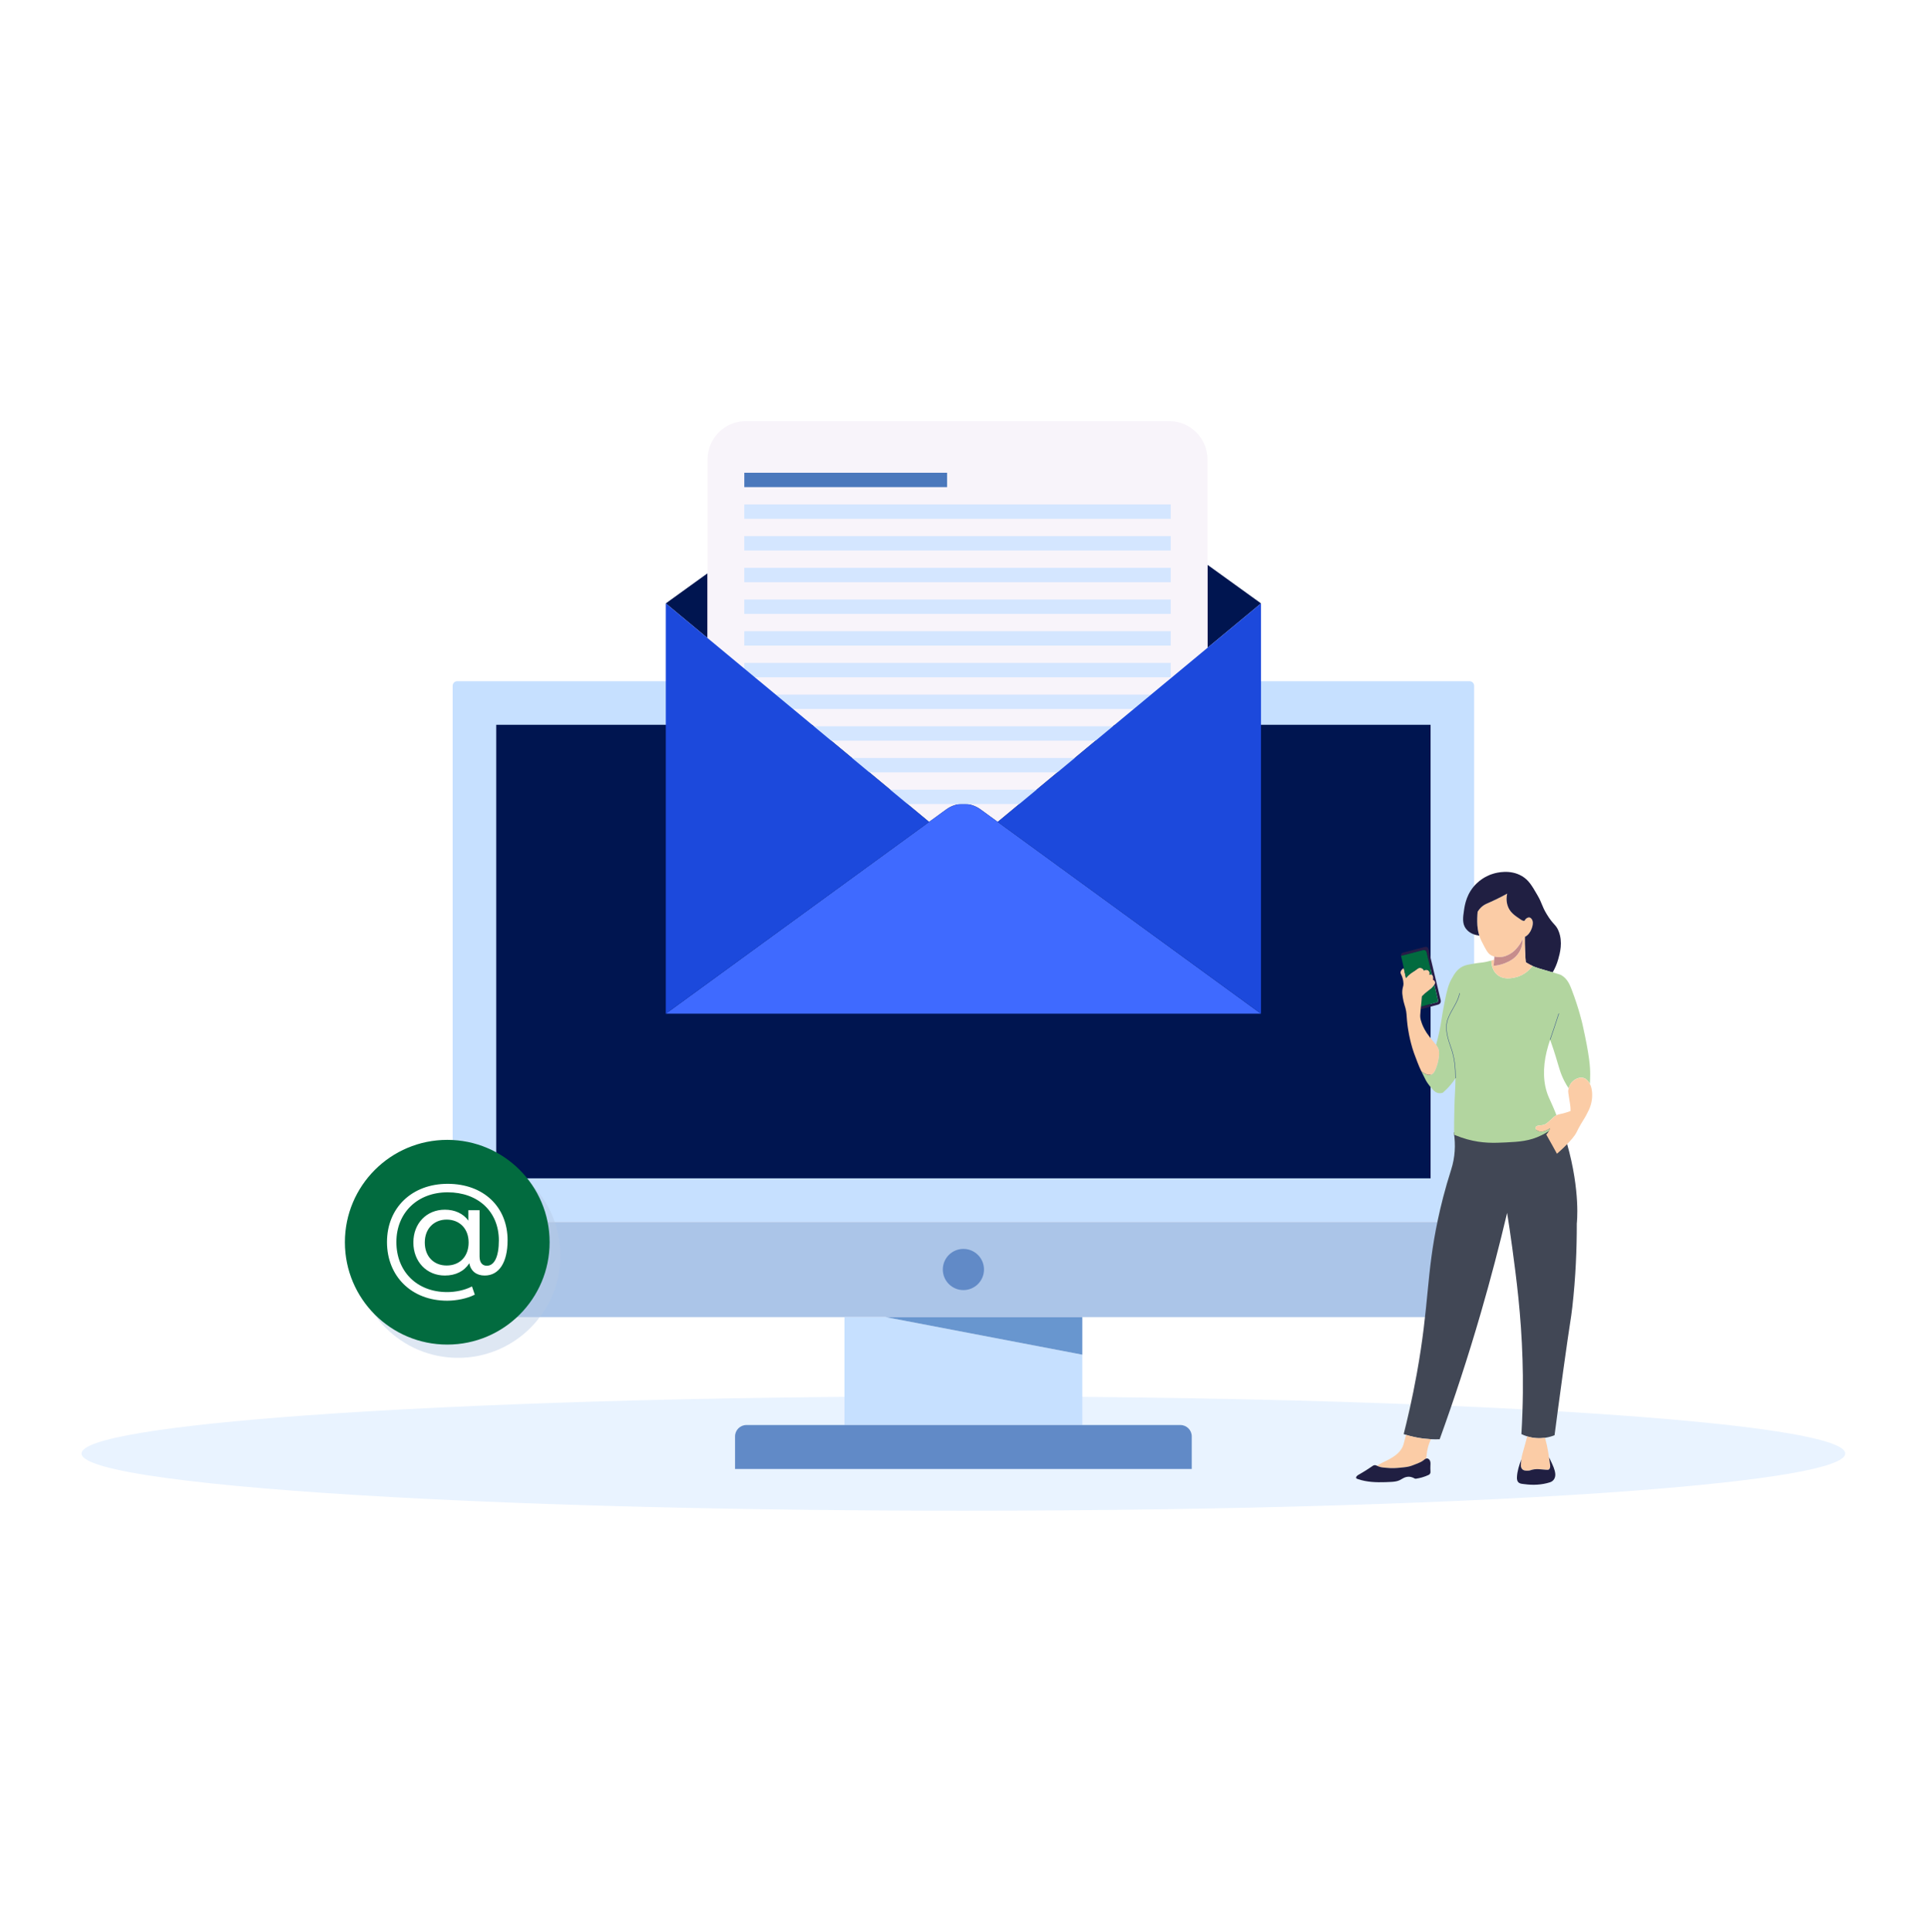 <svg viewBox="0 0 1397.35 1400" xmlns="http://www.w3.org/2000/svg" data-name="Слой 1" id="_Слой_1">
  <defs>
    <style>
      .cls-1 {
        fill: #b7cae5;
        isolation: isolate;
        opacity: .45;
      }

      .cls-2 {
        fill: #4b78bc;
      }

      .cls-3 {
        fill: #b2d59f;
      }

      .cls-4 {
        fill: #6896cf;
      }

      .cls-5 {
        fill: #fbcca6;
      }

      .cls-6 {
        fill: #1c49dc;
      }

      .cls-7 {
        fill: #d4e6ff;
      }

      .cls-8 {
        fill: none;
        stroke: #2b468a;
        stroke-miterlimit: 10;
        stroke-width: .28px;
      }

      .cls-9 {
        fill: #fff;
      }

      .cls-10 {
        fill: #abc5e8;
      }

      .cls-11 {
        fill: #3f6aff;
      }

      .cls-12 {
        fill: #001550;
      }

      .cls-13 {
        fill: #e9f3ff;
      }

      .cls-14 {
        fill: #c6e0ff;
      }

      .cls-15 {
        fill: #414755;
      }

      .cls-16 {
        fill: #281d47;
      }

      .cls-17 {
        fill: #f8f4fa;
      }

      .cls-18 {
        fill: #201f42;
      }

      .cls-19 {
        fill: #e41317;
      }

      .cls-20 {
        fill: #618ac7;
      }

      .cls-21 {
        fill: #c68d8c;
      }

      .cls-22 {
        fill: #026b3f;
      }
    </style>
  </defs>
  <g data-name="Слой 2" id="_Слой_2">
    <g data-name="Слой 6" id="_Слой_6">
      <rect height="1400" width="1397.35" class="cls-9"></rect>
    </g>
  </g>
  <g data-name="Слой 6-2" id="_Слой_6-2">
    <g>
      <path d="M1337.39,1053.4c0,10.26-57.48,19.65-152.69,26.88-117.23,8.92-291.66,14.56-486.46,14.56-157.67,0-302.02-3.7-413.48-9.84-138.06-7.61-225.67-18.94-225.67-31.61,0-10.62,61.64-20.31,162.97-27.64,117.02-8.47,287.01-13.8,476.18-13.8,224.94,0,422.74,7.53,536.64,18.93,64.85,6.48,102.51,14.21,102.51,22.52h0Z" class="cls-13"></path>
      <path d="M331.39,493.69h733.7c1.83,0,3.31,1.48,3.31,3.31v388.51H328.07v-388.51c0-1.83,1.48-3.31,3.31-3.31Z" class="cls-14"></path>
      <rect height="328.68" width="677.19" y="525.27" x="359.65" class="cls-12"></rect>
      <path d="M1068.41,885.53v58.94c0,5.55-4.5,10.04-10.04,10.04H338.12c-5.55,0-10.04-4.5-10.04-10.04v-58.94h740.34Z" class="cls-10"></path>
      <polygon points="784.44 981.77 784.44 1032.74 612.04 1032.74 612.04 954.51 641.82 954.51 784.44 981.77" class="cls-14"></polygon>
      <path d="M540.96,1032.74h314.56c4.53,0,8.22,3.69,8.22,8.22v23.65h-331v-23.65c0-4.53,3.69-8.22,8.22-8.22h0Z" class="cls-20"></path>
      <circle r="14.92" cy="920.02" cx="698.24" class="cls-20"></circle>
      <polygon points="784.44 954.51 784.44 981.77 641.82 954.51 784.44 954.51" class="cls-4"></polygon>
      <polygon points="512.81 415.46 512.81 462.4 482.55 437.28 512.81 415.46" class="cls-12"></polygon>
      <polygon points="913.93 437.28 875.13 469.48 875.13 409.31 913.93 437.28" class="cls-12"></polygon>
      <path d="M875.13,332.93v136.56l-152.01,126.17-12.64-9.2c-7.36-5.25-17.26-5.21-24.58.08l-12.53,9.13-160.55-133.25v-129.47c0-15.34,12.44-27.78,27.78-27.78h306.76c15.34,0,27.78,12.44,27.78,27.78h0Z" class="cls-17"></path>
      <path d="M913.93,734.64h-431.39l99.93-72.79,90.88-66.2,12.53-9.13c7.33-5.3,17.22-5.33,24.58-.08l12.64,9.2,90.88,66.2,99.93,72.79h0Z" class="cls-11"></path>
      <g>
        <rect height="10.41" width="146.98" y="342.61" x="539.45" class="cls-2"></rect>
        <rect height="10.41" width="309.06" y="365.58" x="539.45" class="cls-7"></rect>
        <rect height="10.41" width="309.06" y="388.54" x="539.45" class="cls-7"></rect>
        <rect height="10.41" width="309.06" y="411.51" x="539.45" class="cls-7"></rect>
        <rect height="10.41" width="309.06" y="434.48" x="539.45" class="cls-7"></rect>
        <rect height="10.41" width="309.06" y="457.45" x="539.45" class="cls-7"></rect>
        <rect height="10.41" width="309.06" y="480.42" x="539.45" class="cls-7"></rect>
        <rect height="10.41" width="309.06" y="503.39" x="539.45" class="cls-7"></rect>
        <rect height="10.41" width="309.06" y="526.35" x="539.45" class="cls-7"></rect>
        <rect height="10.41" width="309.06" y="549.32" x="539.45" class="cls-7"></rect>
        <rect height="10.41" width="309.06" y="572.29" x="539.45" class="cls-7"></rect>
      </g>
      <polygon points="913.93 437.28 913.93 734.64 814 661.85 723.12 595.65 875.13 469.48 913.93 437.28" class="cls-6"></polygon>
      <polygon points="673.36 595.65 582.48 661.85 482.55 734.64 482.55 437.28 512.81 462.4 673.36 595.65" class="cls-6"></polygon>
      <g>
        <path d="M1142.8,886.61c.02,19.08-.81,39.2-3.25,60.73-1.23,10.62-1.12,6.63-6.63,46.4-2.72,19.67-4.84,35.8-6.23,46.39-1.53.62-3.91,1.42-6.89,1.86-1.9.27-4.03.39-6.37.22-2.49-.17-4.7-.67-6.55-1.24-1.7-.52-3.13-1.13-4.21-1.66,1.31-21.74,1.24-40.08.82-53.85-.98-32.68-4.5-59.31-7.45-81.2-1.42-10.44-2.74-19.14-3.73-25.28-5.5,23.32-11.8,47.53-19.05,72.5-9.41,32.44-19.48,62.98-29.83,91.56-1.93.08-4.03.08-6.3-.03-1.56-.08-3.19-.2-4.88-.39-5.07-.58-9.51-1.63-13.21-2.77-.59-.19-1.15-.36-1.7-.54,2.38-9.37,6.07-24.74,9.53-43.91,9.07-50.18,6.73-71.62,15.33-111.85,1.95-9.19,4.94-21.49,9.6-36.06,2.75-8.61,3.3-17.76,1.9-26.69l-.02-.11c9.01,1.21,19.45,1.91,31.02,1.47,18.66-.69,34.63-4.16,47.12-8.02.82,3.82,1.54,6.5,1.91,7.89.65,2.33,1.29,4.54,1.95,6.57,10,35.31,7.12,58.04,7.12,58.04v-.02Z" class="cls-15"></path>
        <path d="M1102.25,1061.99c0,.89.24,1.79.8,2.5.23.29.49.53.79.72,1.02.64,2.38.63,3.38.61,2.04-.03,2.29-.65,4.68-.98,2.13-.29,4.09-.09,4.93,0,1.01.11,1.83.17,3.47.29,1.35.1,1.81.11,2.24-.17,1.09-.7.98-2.6.94-3.14-.17-1.28-.42-3.16-.77-5.43-.02-.11-.03-.2-.05-.31-.51-3.32-.85-5.59-1.45-8.38-.44-2.01-.92-3.92-1.42-5.73-1.89.27-4.03.39-6.36.22-2.5-.18-4.7-.67-6.56-1.23-.37,1.42-.82,3.17-1.36,5.16-1.73,6.4-2.24,7.73-2.67,10.03-.08.45-.17.95-.25,1.47-.18,1.26-.32,2.72-.34,4.37h0Z" class="cls-5"></path>
        <path d="M1101,1074.66c1.15.75,2.58.74,3.89.92,6.18.86,12.5.56,18.48-1.33,2.84-.9,4.16-3.58,3.81-6.43-.36-2.96-1.7-5.77-2.94-8.44-.42-.91-.95-2.01-1.56-3.28.02.11.03.2.05.31.35,2.26.61,4.15.77,5.43.05.54.15,2.44-.94,3.14-.43.27-.89.26-2.24.17-1.63-.12-2.45-.18-3.47-.29-.85-.09-2.8-.29-4.93,0-2.39.33-2.66.95-4.68.98-1.01.02-2.36.03-3.38-.61-.3-.19-.57-.43-.79-.72-.56-.7-.81-1.6-.8-2.5.02-1.65.16-3.11.34-4.37-1.57,4.17-3,8.56-3.18,12.98-.07,1.53.2,3.16,1.58,4.06v-.02Z" class="cls-18"></path>
        <path d="M997.94,1062.3c.38.18.79.37,1.26.54,2.07.78,3.8.76,5.22.92,4.49.51,7.95.19,10.28-.05,4.17-.41,6.25-.61,8.69-1.54,4.68-1.79,7.02-2.67,8.48-3.97.3-.26,1.01-.93,1.86-1.14.12-2.07.36-3.84.61-5.25.53-3.03,1.18-4.91,1.38-5.47.46-1.29.95-2.4,1.42-3.33-1.57-.07-3.2-.2-4.9-.39-5.06-.58-9.51-1.63-13.21-2.76-.59,2.26-1.01,3.92-1.29,4.98-.46,1.81-.66,2.6-1.17,3.68-.2.42-.95,1.98-2.59,3.8-1.14,1.26-2.5,2.43-5.1,4.05-3.1,1.93-4.62,2.41-7.27,3.8-1.03.54-2.28,1.23-3.68,2.13v.02Z" class="cls-5"></path>
        <path d="M982.85,1070.78c-.07.84.99,1.03,1.6,1.23,6.29,2.16,13.19,2.34,19.78,2.13,1.33-.05,2.66-.11,3.99-.18,2.01-.12,4.06-.3,5.91-1.11,1.37-.61,2.58-1.53,3.97-2.09,1.45-.59,3.16-.72,4.67-.33.98.24,1.77.63,2.35.97.35.21.76.3,1.17.23,1.3-.19,2.75-.48,4.3-.92,1.86-.53,3.5-1.18,4.89-1.84.85-.4,1.36-1.29,1.29-2.22-.11-1.78-.1-3.25-.05-4.39.07-1.62.24-3.1-.71-4.31-.18-.23-.67-.82-1.42-.96-.3-.05-.58-.04-.86.03-.85.21-1.56.88-1.86,1.14-1.46,1.29-3.8,2.18-8.48,3.97-2.44.93-4.52,1.14-8.69,1.54-2.32.23-5.79.55-10.28.05-1.43-.16-3.16-.14-5.22-.92-.46-.17-.88-.36-1.26-.54-.11-.05-.2-.11-.3-.15-.83-.43-1.83-.39-2.6.14-.39.26-.82.54-1.27.86-1.64,1.1-3.42,2.29-5.72,3.68-.79.48-1.57.94-2.37,1.4-.86.49-1.75.9-2.39,1.67-.22.26-.41.56-.44.89h0Z" class="cls-18"></path>
      </g>
      <path d="M1070.65,665.56c-.05,2.99-.08,6.64,1.12,11.14.13.48.26.92.39,1.35.83,2.65,1.92,4.71,3.81,8.26,2.04,3.86,3.03,4.86,4.09,5.58,1.01.69,2.05,1.1,3.01,1.34,1.28.32,2.41.36,3.15.38,3.92.11,6.8-1.48,8.18-2.27,2.72-1.56,4.32-3.44,5.53-4.89,1.78-2.14,2.94-4.25,3.68-5.93v-.02c.17-.38.33-.72.45-1.05.05-.13.71-.36,1.1-.5.11-.05.2-.08.25-.11,2.18-1.17,3.71-3.29,4.59-5.56.6-1.55,1.1-3.35.95-5.01-.11-1.2-.68-2.46-1.73-3.12-1.18-.74-2.72.06-3.53.98-.42.46-.33.84-.73,1.07-.77.45-2.01-.3-2.72-.78-4.72-3.16-8.13-5.44-9.63-10.41-1.07-3.55-.64-6.66-.23-8.39-1.86,1.02-4.66,2.51-8.13,4.19-5.49,2.65-6.94,3-8.67,4.1-1.51.95-3.14,2.42-4.6,4.77-.14,1.31-.29,2.97-.31,4.87h0Z" class="cls-5"></path>
      <path d="M1062.53,673.11c2.65,3.53,6.87,4.62,9.63,4.95-.14-.43-.27-.89-.39-1.35-1.2-4.5-1.17-8.15-1.12-11.14.03-1.91.17-3.56.31-4.87,1.46-2.35,3.09-3.81,4.6-4.77,1.73-1.1,3.18-1.45,8.67-4.1,3.47-1.68,6.27-3.17,8.13-4.19-.4,1.73-.84,4.84.23,8.39,1.51,4.97,4.92,7.26,9.63,10.41.72.48,1.96,1.23,2.72.78.39-.23.31-.61.73-1.07.82-.92,2.35-1.73,3.53-.98,1.05.66,1.62,1.92,1.73,3.12.16,1.67-.35,3.47-.95,5.01-.89,2.27-2.41,4.4-4.59,5.56-.04.02-.13.06-.25.11-.04,3.28,0,6.69.15,10.25.11,2.81.3,5.52.53,8.15,1.82,1.15,3.49,2.01,4.9,2.67.58.26,1.1.5,1.6.7,1.32.54,2.41.92,10.51,3.24.93.27,1.76.51,2.49.71,1.54-2.65,2.97-5.78,4-9.42,1.24-4.37,3.56-12.53.25-20.63-2.01-4.9-3.8-4.23-8.56-12.14-3.79-6.3-3.09-7.46-6.71-13.73-4-6.89-6.33-10.94-11.16-13.81-8.67-5.17-18.45-2.46-20.45-1.91-1.84.51-7.31,2.23-12.4,7.11-7.22,6.9-8.59,15.29-9.18,19.23-.81,5.44-1.48,9.88,1.38,13.71h0Z" class="cls-18"></path>
      <path d="M1030.09,776.31c.93,1.95,1.98,3.97,3.37,6.68,0,0,1.58,3.07,5.24,6.89.81.86,1.85,1.83,3.45,2.23,1.5.36,2.81.05,3.56-.21,1.74-1.5,3.63-3.32,5.49-5.52,1.42-1.67,2.63-3.33,3.68-4.93-.03,6.92-.62,13.87-.76,20.75-.18,9.39-.3,14.97-.23,20.12.4.17.82.35,1.24.52,2.38.98,5.12,1.96,8.17,2.81,11,3.07,19.78,2.7,28.42,2.26,9.38-.47,16.89-.92,25.54-5.19,1.03-.5,1.97-1.01,2.85-1.51.92-.54,1.74-1.05,2.48-1.54.4-.71.7-1.41.93-2.07-1.99,1.4-4.68,2.67-7.18,2.48-1.39-.11-3.18-1-3.37-2.56-.17-1.37,1.3-1.71,2.35-1.86,1.2-.17,2.42-.18,3.6-.51,1.36-.38,2.51-1.39,3.56-2.3,1.21-1.04,2.32-2.18,3.53-3.23.67-.58,1.31-1.05,2.05-1.42-1.57-4.28-3.56-8.51-5.4-12.62-4.66-10.44-4.35-22.28-1.77-33.23.7-2.98,1.61-5.9,2.59-8.82,1.77,4.88,3.11,9.03,4.09,12.25,2.35,7.68,3.25,11.96,6.3,17.82.99,1.89,2.02,3.6,3.03,5.12.42-1.6,1.42-4.01,3.76-5.75.61-.45,3.87-2.86,7.25-1.71,1.85.63,2.88,2.02,3.61,3,.3.39.54.79.76,1.19.12-1.88.22-4.15.22-6.7.02-5.28-.33-13-5.59-36.54,0,0-2.56-11.46-7.97-25.44-1.24-3.2-2.94-7.33-7-9.85-.99-.62-1.57-.8-6.58-2.24-.73-.21-1.56-.45-2.49-.71-8.1-2.33-9.19-2.7-10.51-3.24-.49-.2-1.03-.43-1.6-.7-1.04,1.32-2.42,2.84-4.18,4.23-2.2,1.75-4.99,3.31-8.39,4.06-2.69.58-8.58,1.87-13.09-1.99-1.29-1.1-2.19-2.38-2.82-3.69h0c-.42-.89-.73-1.8-.94-2.66-.36-1.49-.45-2.87-.46-3.87-.99.3-2.11.58-3.33.85-3.35.73-4.75.64-8.54,1.26-4.5.75-6.75,1.12-8.78,2.11-4.28,2.08-6.4,5.87-8.23,9.23-2.06,3.79-3.15,7.26-5.02,16.74-2.08,10.54-2.19,13.62-3.69,20.82-.79,3.78-1.64,7.18-2.46,10.11h0c.68.89,1.29,1.82,1.67,2.87.92,2.56.42,5.84-.09,8.45-.29,1.51-.7,2.98-1.23,4.42-.79,2.15-1.67,5.12-4.13,5.88-.94.3-1.97.17-2.9-.15-1.51-.53-2.86-1.36-4.07-2.4h.02Z" class="cls-3"></path>
      <path d="M1129.8,734.49c-.84,2.57-2.52,7.69-3.47,10.59-.92,2.82-1.93,5.63-2.87,8.46" class="cls-8"></path>
      <path d="M1112.96,817.51c.19,1.56,1.98,2.45,3.37,2.56,2.51.19,5.19-1.07,7.18-2.48-.23.66-.53,1.35-.93,2.07-.07.12-.14.24-.21.36-.51.84-1.07,1.58-1.67,2.23,1.34,2.37,2.69,4.75,4.03,7.17,1.25,2.24,2.48,4.47,3.69,6.7,1.84-1.57,3.45-3.06,4.84-4.4.85-.82,1.61-1.59,2.3-2.29,3.74-3.84,5.26-5.98,5.69-6.59,1.74-2.48,1.57-3.04,4.31-7.83,2.23-3.89,2.49-3.85,4.04-6.77,1.6-3.01,2.6-4.9,3.37-7.65,1.36-4.84.96-8.6.86-9.4-.2-1.71-.46-3.69-1.56-5.68-.22-.39-.47-.79-.76-1.19-.73-.98-1.76-2.38-3.61-3-3.38-1.15-6.65,1.26-7.25,1.71-2.35,1.74-3.34,4.15-3.76,5.75-.2.76-.27,1.33-.3,1.57-.08.79.18,2.57.73,6.1.48,3.11.74,4.06.88,6.06.07.98.08,1.87.08,2.65-1.73.67-3.5,1.24-5.3,1.71-1.29.33-2.62.52-3.89.93-.38.12-.73.26-1.05.43-.74.36-1.38.82-2.05,1.42-1.2,1.05-2.32,2.19-3.53,3.23-1.06.91-2.2,1.92-3.56,2.3-1.17.33-2.4.34-3.6.51-1.04.15-2.51.49-2.35,1.86h0Z" class="cls-5"></path>
      <path d="M1057.94,719.78c-1.37,6.74-6.11,12.08-8.48,18.44-2.72,7.27-.02,14.76,2.41,21.74,2.43,7,3.04,14.21,3.02,21.47" class="cls-8"></path>
      <path d="M1015.47,692.73c5.34-1.39,10.66-2.77,15.99-4.16,1.07-.28,2.16.38,2.41,1.45,1.32,5.52,2.65,11.05,3.97,16.58.7.6.76,1.59.79,1.95.02.24,0,.48-.03.68,0,.1-.03.2-.06.28v.02s0,.02,0,.04c.15.31.28.58.43.89.05.02.12.05.17.09.07.04.14.08.2.14.07.05.13.11.19.17.58.64.64,1.72.08,2.64-.03.04-.05.08-.08.11.91,3.8,1.81,7.6,2.72,11.39.14.57-.2,1.15-.77,1.31-3.87,1.04-7.74,2.1-11.6,3.14-.05.39-.09.82-.14,1.34-.02.24-.05.47-.07.68l12.69-3.43c1.34-.36,2.16-1.73,1.83-3.1l-8.91-37.27c-.26-1.07-1.34-1.73-2.41-1.45l-16.05,4.19c-1.01.26-1.61,1.3-1.33,2.31h0Z" class="cls-16"></path>
      <path d="M1038.27,710.29c.1,0,.26.03.47.1.07.02.14.05.22.08-.15-.31-.28-.58-.43-.89-.07.31-.17.55-.26.7h0Z" class="cls-19"></path>
      <path d="M1029.86,729.46c3.86-1.04,7.73-2.1,11.6-3.14.57-.16.91-.73.77-1.31-.91-3.79-1.82-7.59-2.72-11.39-1.19,1.63-2.33,2.73-3.16,3.44-1.17,1.01-1.99,1.47-3.6,2.87-.98.86-1.73,1.6-2.2,2.1-.09,1.16-.19,2.33-.3,3.51-.15,1.76-.26,2.57-.4,3.94h0Z" class="cls-22"></path>
      <path d="M1017.19,712.63c.06,2.22-.58,2.51-.82,5.07-.17,1.88.03,3.26.36,5.34.55,3.56,1.27,5.01,1.95,7.7.83,3.3.71,4.9,1.08,8.92.72,7.87,2.29,14.06,2.96,16.63,1.31,5.08,2.67,8.58,4.65,13.68.95,2.44,1.77,4.34,2.72,6.32,1.21,1.03,2.56,1.87,4.07,2.4.92.33,1.95.45,2.9.15,2.46-.76,3.35-3.73,4.13-5.88.53-1.44.94-2.92,1.23-4.42.51-2.61,1.01-5.89.09-8.45-.38-1.04-.98-1.98-1.67-2.86h0c-.93-1.2-2.01-2.3-2.89-3.47-1.3-1.73-2.72-3.37-3.91-5.18-2.34-3.59-3.31-6.32-3.62-7.21-.48-1.4-.88-2.57-1.06-4.23-.05-.51-.11-1.31.3-5.66.02-.21.05-.44.07-.68.05-.51.09-.95.14-1.34.15-1.36.25-2.17.4-3.94.11-1.18.2-2.35.3-3.51.47-.48,1.23-1.24,2.2-2.1,1.6-1.4,2.43-1.86,3.6-2.87.82-.7,1.97-1.81,3.16-3.44.03-.04.05-.08.08-.11.56-.92.51-2-.08-2.64-.06-.07-.12-.13-.19-.17-.07-.05-.14-.1-.2-.14-.05-.04-.12-.07-.17-.09-.08-.04-.15-.06-.22-.08-.2-.07-.37-.08-.47-.1.08-.15.18-.4.26-.7,0-.02,0-.02,0-.04v-.02c.02-.09.05-.18.06-.28.04-.2.05-.44.03-.68-.02-.36-.08-1.35-.79-1.95-.08-.07-.17-.13-.26-.18-.66-.38-1.38-.22-1.63-.15.1-.2.39-.88.18-1.68-.34-1.29-1.68-1.69-1.79-1.72-1.29-.36-2.32.45-2.41.54-.06-.3-.2-.72-.54-1.11-.91-1.04-2.47-.87-2.82-.82-1.06.16-1.45.86-2.91,1.82-2.25,1.45-3.4,2.19-4.53,3.21-.59.53-1.34,1.27-2.13,2.27-.54-2.4-1.06-4.8-1.6-7.21-1.07.7-2.2,1.73-2.31,3.06-.08.98.46,1.4,1.12,3.16.09.24.91,2.45.97,4.85h0Z" class="cls-5"></path>
      <path d="M1015.47,692.73c.65,2.94,1.31,5.89,1.96,8.83.54,2.41,1.06,4.81,1.6,7.21.79-1,1.54-1.74,2.13-2.27,1.13-1.01,2.28-1.76,4.53-3.21,1.47-.95,1.85-1.66,2.91-1.82.35-.05,1.91-.23,2.82.82.33.39.47.82.54,1.11.09-.08,1.11-.89,2.41-.54.11.03,1.45.42,1.79,1.72.21.8-.08,1.48-.18,1.68.25-.07.97-.23,1.63.15.09.05.18.11.26.18-1.32-5.52-2.65-11.05-3.97-16.58-.26-1.07-1.35-1.73-2.41-1.45-5.34,1.39-10.66,2.78-15.99,4.16h-.02Z" class="cls-22"></path>
      <path d="M1080.89,696.11c0,1.01.1,2.38.46,3.87.21.86.51,1.76.94,2.65h0c.63,1.32,1.53,2.6,2.82,3.7,4.5,3.86,10.39,2.57,13.09,1.99,3.41-.74,6.19-2.3,8.39-4.06,1.76-1.39,3.14-2.91,4.18-4.23-1.42-.65-3.08-1.52-4.9-2.67-.23-2.63-.41-5.34-.53-8.15-.14-3.56-.19-6.98-.15-10.25-.39.14-1.05.37-1.1.5-.13.33-.28.67-.45,1.05v.02c0,2.56-.47,6.07-2.54,9.5-3.09,5.09-7.86,7-10.65,8.11-2.88,1.15-5.59,1.63-7.83,1.79.14-1.38.26-2.79.36-4.23,0-.08.02-.17.02-.24-.61.2-1.3.44-2.07.67h0Z" class="cls-5"></path>
      <path d="M1082.59,699.92c2.25-.16,4.96-.64,7.83-1.79,2.79-1.11,7.56-3.02,10.65-8.11,2.07-3.43,2.55-6.94,2.54-9.5-.74,1.68-1.9,3.79-3.68,5.93-1.21,1.45-2.8,3.34-5.53,4.89-1.38.79-4.26,2.39-8.18,2.27-.73-.02-1.87-.06-3.15-.38-.03.73-.07,1.45-.11,2.19h0c0,.08-.02.17-.02.25-.1,1.45-.21,2.85-.36,4.23h0Z" class="cls-21"></path>
      <circle r="74.18" cy="909.87" cx="331.99" class="cls-1"></circle>
      <circle r="74.18" cy="900.26" cx="324.16" class="cls-22"></circle>
      <path d="M367.88,898.85c0,15.84-6.05,25.54-16.59,25.54-5.96,0-10.07-3.17-11.18-8.86-3.73,5.77-9.88,8.86-17.7,8.86-13.23,0-22.83-10.07-22.83-23.95s9.6-23.77,22.83-23.77c7.17,0,13.23,2.7,17.05,7.92v-7.55h8.11v33.54c0,4.94,2.42,6.71,5.31,6.71,5.49,0,8.67-6.71,8.67-18.36,0-20.87-15.1-34.85-37.09-34.85s-37.18,14.91-37.18,36.06,14.72,36.25,36.81,36.25c5.68,0,12.49-1.21,17.98-4.1l2.05,5.96c-5.68,2.89-13.42,4.38-20.03,4.38-25.91,0-43.61-17.8-43.61-42.49s17.89-42.21,43.98-42.21,43.43,16.77,43.43,40.91h0ZM339.64,900.44c0-10.35-6.89-16.59-15.93-16.59s-15.84,6.43-15.84,16.59,6.52,16.68,15.84,16.68,15.93-6.33,15.93-16.68Z" class="cls-9"></path>
    </g>
  </g>
</svg>